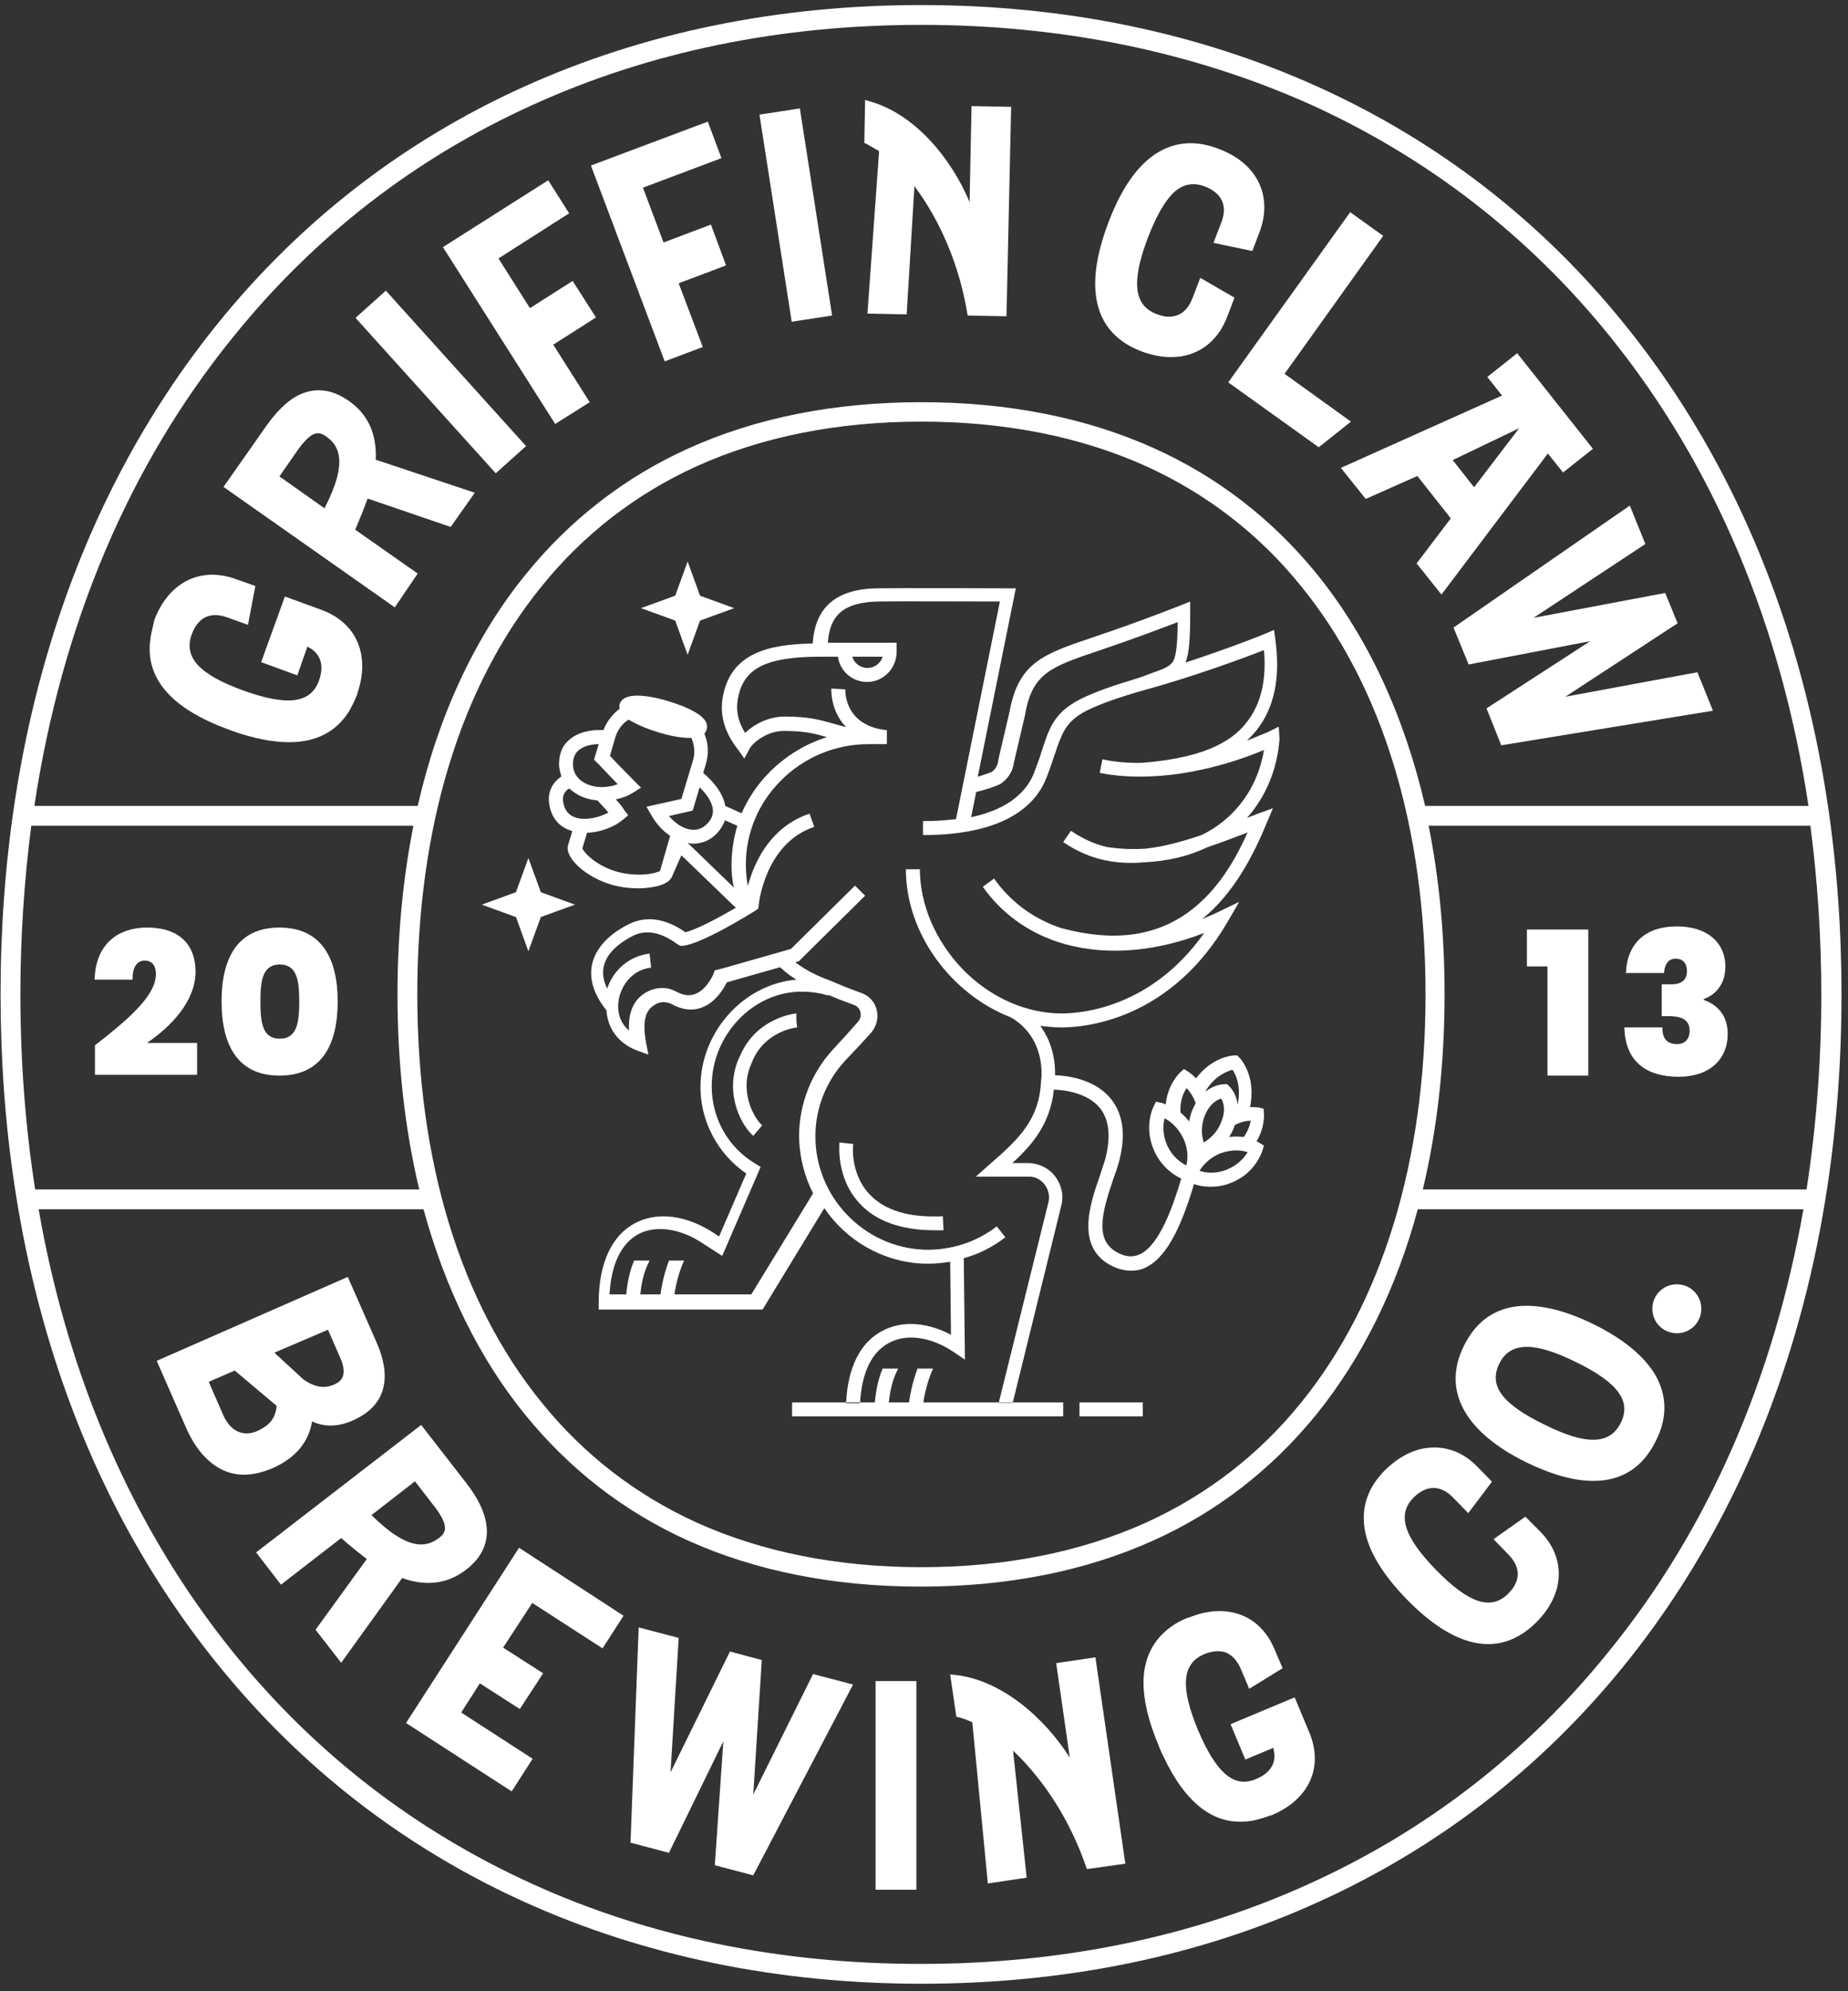 <svg width="104" height="112" viewBox="0 0 104 112" fill="none" xmlns="http://www.w3.org/2000/svg">
<rect x="0" y="0" width="104" height="112" fill="#333333" stroke="none"/>
<g id="Griffin Claw Logo" clip-path="url(#clip0_2895_193)">
<path id="Vector" d="M5.322 55.101C5.387 53.003 6.742 52.172 8.272 52.172C10.24 52.172 11.005 53.287 11.005 54.642C11.005 56.347 9.584 57.767 8.272 58.664H11.092V60.456H5.344V58.795C7.027 57.483 8.775 56.063 8.775 54.795C8.775 54.314 8.557 54.03 8.141 54.03C7.726 54.03 7.442 54.38 7.464 55.101H5.322ZM12.469 56.325C12.469 53.899 13.365 52.172 15.726 52.172C18.086 52.172 19.004 53.899 19.004 56.325C19.004 58.795 18.086 60.5 15.726 60.5C13.387 60.5 12.469 58.795 12.469 56.325ZM14.655 56.325C14.655 57.505 14.764 58.423 15.747 58.423C16.731 58.423 16.84 57.483 16.84 56.325C16.84 55.188 16.731 54.249 15.747 54.249C14.764 54.249 14.655 55.188 14.655 56.325ZM85.93 54.358H87.088V60.5H89.383V52.282H85.93V54.358ZM95.875 56.238V56.194C96.4 56.019 97.099 55.495 97.099 54.358C97.099 53.09 96.159 52.107 94.367 52.107C92.618 52.107 91.569 53.047 91.503 54.73H93.645C93.667 54.358 93.82 53.921 94.301 53.921C94.673 53.921 94.935 54.139 94.935 54.62C94.935 55.32 94.345 55.385 93.908 55.363H93.515V57.156H93.908C94.739 57.156 95.088 57.418 95.088 57.986C95.088 58.423 94.825 58.729 94.388 58.729C93.799 58.729 93.536 58.38 93.558 57.789H91.416C91.46 59.757 92.706 60.565 94.476 60.565C96.203 60.565 97.23 59.582 97.23 58.161C97.23 57.112 96.661 56.522 95.875 56.238ZM49.473 8.502L48.817 17.638L51.025 17.682L51.462 10.469C52.948 12.458 53.997 14.972 54.434 17.616L54.456 17.748L56.642 17.791L56.904 6.01L54.675 5.967L54.565 11.365C53.538 8.917 51.483 6.382 48.883 5.683L48.686 5.617L48.642 8.043L48.751 8.087C48.97 8.218 49.232 8.349 49.473 8.502ZM22.217 34.162L12.578 27.387L15.004 23.933C15.704 22.95 16.425 22.316 17.168 22.075C17.977 21.813 18.808 21.966 19.638 22.556C20.709 23.299 21.212 24.414 21.146 25.857L26.72 27.714L25.364 29.638L20.687 28.042C20.534 28.479 20.228 29.244 19.988 29.791L23.507 32.261L22.217 34.162ZM18.261 28.589C19.638 25.944 19.048 25.026 18.348 24.545C18.108 24.37 17.889 24.326 17.671 24.414C17.409 24.523 17.124 24.807 16.775 25.288L15.726 26.796L18.261 28.589ZM29.605 25.091L21.714 16.349L20.009 17.879L27.9 26.622L29.605 25.091ZM33.189 22.622L31.135 19.387L33.539 17.857L32.228 15.802L29.823 17.332L28.053 14.535L32.031 11.999L30.851 10.141L24.927 13.901L31.244 23.846L33.189 22.622ZM39.55 19.518L38.194 15.934L40.861 14.928L40.009 12.633L37.342 13.639L36.184 10.557L40.599 8.896L39.834 6.841L33.255 9.311L37.408 20.327L39.55 19.518ZM46.828 17.748L45.014 6.098L42.741 6.448L44.555 18.097L46.828 17.748ZM8.469 35.889V35.933C8.469 35.976 8.469 36.02 8.447 36.064C8.207 38.206 9.693 39.889 12.906 41.047C12.928 41.047 12.928 41.047 12.95 41.069C14.217 41.528 15.31 41.746 16.272 41.746C17.802 41.746 18.917 41.156 19.638 40.02C19.638 39.998 19.66 39.998 19.66 39.976C19.725 39.867 19.791 39.736 19.857 39.605L19.922 39.473C19.966 39.364 20.031 39.233 20.075 39.124C20.075 39.102 20.097 39.102 20.097 39.08V39.036C20.862 36.872 20.075 35.014 18.064 34.293L16.032 33.55L14.698 37.244L16.731 37.987L17.299 36.37C18.043 36.741 18.261 37.397 17.955 38.271C17.496 39.561 16.185 39.736 13.693 38.839C11.223 37.943 10.327 36.982 10.786 35.692C10.961 35.211 11.223 34.883 11.573 34.709C11.922 34.556 12.316 34.556 12.797 34.73L13.955 35.146L14.37 32.96L13.256 32.567C11.245 31.845 9.453 32.785 8.666 34.927V34.971C8.6 35.277 8.513 35.583 8.469 35.889ZM74.215 25.157L76.029 23.715L72.291 21.026L77.843 13.267L75.985 11.934L69.122 21.507L74.215 25.157ZM84.531 22.25L83.701 21.201L85.383 19.868L89.646 25.244L87.963 26.578L87.11 25.507L81.121 33.441L79.723 31.692L81.646 29.157L79.766 26.774L76.859 28.064L75.46 26.316L84.531 22.25ZM82.957 27.408L85.493 24.086L81.755 25.878L82.957 27.408ZM82.651 37.375L89.493 36.064L83.657 39.845L84.487 41.921L96.4 39.976L95.525 37.812L88.094 39.189L94.411 35.058L93.711 33.353L86.302 34.752L92.596 30.599L91.722 28.436L81.799 35.299L82.651 37.375ZM64.226 19.758C64.816 19.977 65.363 20.086 65.909 20.086C67.33 20.086 68.488 19.299 69.056 17.835L69.472 16.742L67.548 15.627L67.111 16.764C66.936 17.223 66.674 17.551 66.324 17.704C65.975 17.857 65.559 17.857 65.078 17.66C63.811 17.179 63.658 15.846 64.598 13.376C65.057 12.174 65.537 11.344 66.018 10.863C66.543 10.36 67.133 10.229 67.811 10.491C68.772 10.863 69.1 11.584 68.728 12.524L68.291 13.66L70.477 14.119L70.892 13.027C71.242 12.087 71.242 11.147 70.871 10.338C70.477 9.464 69.69 8.786 68.576 8.371C67.22 7.846 65.996 7.978 64.904 8.743C63.898 9.464 63.068 10.71 62.39 12.48L62.368 12.546C60.947 16.283 61.603 18.753 64.226 19.758ZM22.632 88.761L19.201 93.525L17.758 91.668L20.643 87.69C20.272 87.406 19.638 86.903 19.201 86.509L15.813 89.132L14.414 87.318L23.703 80.149L26.282 83.471C27.332 84.826 28.184 86.794 26.217 88.302C25.19 89.088 23.988 89.242 22.632 88.761ZM24.468 84.761L23.354 83.318L20.906 85.22C23.026 87.318 24.053 87.012 24.731 86.487C25.058 86.225 25.321 85.876 24.468 84.761ZM42.391 100.935L42.872 93.372L41.08 92.892L37.736 99.689L38.194 92.127L35.943 91.536L35.484 103.645L37.648 104.214L40.708 97.941L40.227 104.913L42.391 105.482L48.008 94.749L45.757 94.159L42.391 100.935ZM73.69 97.46L72.86 95.471L69.253 96.979L70.084 98.968L71.657 98.312C71.745 98.662 71.745 98.968 71.635 99.23C71.483 99.58 71.177 99.864 70.696 100.061C70.04 100.345 69.45 100.236 68.903 99.733C68.401 99.274 67.92 98.487 67.417 97.306C66.412 94.88 66.521 93.569 67.767 93.044C68.248 92.848 68.663 92.826 69.013 92.957C69.362 93.111 69.625 93.416 69.821 93.853L70.302 94.989L72.182 93.832L71.723 92.76C70.914 90.815 69.013 90.116 66.893 90.99H66.849C66.346 91.187 65.931 91.449 65.581 91.755L65.516 91.82C65.428 91.908 65.341 91.974 65.275 92.061C64.86 92.52 64.576 93.088 64.445 93.722C64.226 94.749 64.401 96.039 64.947 97.525C65.013 97.722 65.1 97.918 65.188 98.137C65.188 98.159 65.21 98.181 65.21 98.203C65.297 98.421 65.384 98.618 65.472 98.793C65.494 98.814 65.494 98.837 65.516 98.881C66.652 101.262 68.095 102.465 69.778 102.465C70.062 102.465 70.346 102.443 70.63 102.378C70.914 102.312 71.198 102.225 71.483 102.115H71.526C73.668 101.241 74.499 99.405 73.69 97.46ZM85.843 85.307L84.05 86.575L84.903 87.449C85.602 88.171 85.58 88.957 84.859 89.656C83.897 90.596 82.651 90.181 80.815 88.302C78.979 86.422 78.608 85.154 79.57 84.214C80.291 83.515 81.078 83.515 81.777 84.236L82.629 85.111L83.963 83.34L83.154 82.51C82.455 81.788 81.624 81.417 80.728 81.417H80.706C79.766 81.417 78.848 81.832 77.996 82.641C76.969 83.646 76.575 84.805 76.816 86.094C77.034 87.274 77.821 88.564 79.132 89.919L79.176 89.963C80.793 91.624 82.345 92.476 83.744 92.476C84.706 92.476 85.602 92.083 86.411 91.296C87.241 90.487 87.7 89.547 87.722 88.608C87.744 87.712 87.394 86.881 86.695 86.16L85.843 85.307ZM22.851 96.913L28.796 100.76L29.976 98.924L25.955 96.323L27.004 94.684L29.255 96.126L30.566 94.116L28.315 92.673L29.954 90.159L33.91 92.716L35.091 90.88L29.211 87.056L22.851 96.913ZM49.276 106.29H51.571V94.553H49.276V106.29ZM59.439 93.547L60.204 98.858C58.784 96.629 56.358 94.465 53.691 94.203L53.472 94.181L53.822 96.564L53.931 96.585C54.194 96.651 54.478 96.76 54.718 96.869L55.593 105.94L57.778 105.612L57.013 98.465C58.806 100.17 60.248 102.465 61.122 105L61.166 105.131L63.33 104.826L61.647 93.22L59.439 93.547ZM93.164 77.351C93.82 78.51 93.843 79.756 93.187 81.045C92.443 82.553 91.263 83.296 89.667 83.296C88.575 83.296 87.329 82.947 85.886 82.247C82.389 80.521 81.143 78.182 82.389 75.69C83.023 74.401 84.007 73.658 85.318 73.483C86.52 73.33 88.006 73.658 89.69 74.488C91.372 75.319 92.531 76.28 93.164 77.351ZM88.684 76.608C87.525 76.04 86.629 75.756 85.93 75.756C85.209 75.756 84.684 76.062 84.378 76.696C83.766 77.942 84.531 78.969 86.913 80.127C89.274 81.307 90.607 81.264 91.219 80.018C91.809 78.816 91.067 77.767 88.684 76.608ZM15.354 82.575C14.786 82.816 14.239 82.947 13.737 82.947C13.321 82.947 12.906 82.859 12.534 82.684C11.704 82.291 11.005 81.504 10.48 80.324L8.819 76.543L19.572 71.822L21.168 75.45C21.627 76.477 21.758 77.373 21.561 78.094C21.365 78.881 20.796 79.471 19.878 79.887C19.048 80.258 18.283 80.28 17.562 79.952C17.365 81.133 16.622 82.007 15.354 82.575ZM15.441 76.084L17.103 77.614C17.78 78.051 18.261 78.116 18.851 77.854C19.092 77.745 19.244 77.592 19.31 77.373C19.376 77.111 19.332 76.761 19.135 76.346L18.458 74.794L15.441 76.084ZM11.748 77.723L12.556 79.581C13.037 80.674 13.846 80.761 14.458 80.499C15.288 80.127 15.507 79.668 15.573 79.078L13.212 77.089L11.748 77.723ZM94.367 72.237C93.602 72.237 92.99 72.849 92.99 73.614C92.99 74.379 93.602 74.991 94.367 74.991C95.132 74.991 95.744 74.379 95.744 73.614C95.744 72.849 95.132 72.237 94.367 72.237ZM103.634 55.931C103.634 70.729 99.416 83.755 91.438 93.635C86.76 99.426 80.947 103.93 74.171 106.99C67.439 110.049 59.92 111.579 51.855 111.579C43.79 111.579 36.271 110.027 29.539 106.99C22.764 103.93 16.95 99.426 12.272 93.635C4.251 83.755 0.032 70.729 0.032 55.931C0.032 41.135 4.251 28.108 12.229 18.228C16.906 12.436 22.72 7.934 29.495 4.874C36.227 1.836 43.746 0.284 51.833 0.284C59.92 0.284 67.417 1.836 74.149 4.874C80.925 7.934 86.739 12.436 91.416 18.228C99.416 28.108 103.634 41.135 103.634 55.931ZM23.485 55.931C23.485 65.286 25.889 73.242 30.479 78.881C32.84 81.81 35.79 84.083 39.2 85.635C42.872 87.296 47.134 88.149 51.855 88.149C56.576 88.149 60.838 87.296 64.51 85.635C67.92 84.083 70.871 81.81 73.231 78.881C77.799 73.242 80.225 65.308 80.225 55.931C80.225 46.577 77.821 38.621 73.231 32.982C70.871 30.053 67.92 27.78 64.51 26.228C60.838 24.567 56.576 23.715 51.855 23.715C47.134 23.715 42.872 24.567 39.2 26.228C35.79 27.78 32.84 30.053 30.479 32.982C25.889 38.621 23.485 46.577 23.485 55.931ZM80.072 66.904H101.667C102.213 63.385 102.498 59.713 102.498 55.931C102.498 52.675 102.279 49.506 101.885 46.446H80.4C80.99 49.396 81.296 52.566 81.296 55.931C81.296 59.844 80.881 63.516 80.072 66.904ZM1.934 45.331H23.507C24.665 40.26 26.72 35.823 29.605 32.282C32.096 29.223 35.156 26.84 38.741 25.223C42.566 23.496 46.959 22.622 51.855 22.622C56.729 22.622 61.144 23.496 64.969 25.223C68.554 26.84 71.614 29.223 74.105 32.282C76.99 35.845 79.023 40.26 80.203 45.331H101.777C100.246 35.168 96.465 26.184 90.607 18.928C86.039 13.267 80.356 8.874 73.756 5.879C67.111 2.907 59.745 1.399 51.833 1.399C43.921 1.399 36.555 2.907 29.976 5.901C23.354 8.896 17.693 13.289 13.125 18.95C7.245 26.184 3.464 35.168 1.934 45.331ZM1.147 55.931C1.147 59.713 1.431 63.385 1.978 66.904H23.594C22.785 63.516 22.37 59.844 22.37 55.931C22.37 52.587 22.676 49.418 23.266 46.446H1.759C1.366 49.506 1.147 52.675 1.147 55.931ZM101.492 68.018H79.788C78.586 72.477 76.663 76.368 74.062 79.581C71.57 82.641 68.51 85.023 64.925 86.641C61.1 88.367 56.707 89.242 51.811 89.242C46.937 89.242 42.522 88.367 38.697 86.641C35.113 85.023 32.053 82.641 29.561 79.581C26.96 76.39 25.058 72.477 23.834 68.018H2.174C3.835 77.57 7.551 86.028 13.103 92.913C17.671 98.574 23.354 102.967 29.954 105.962C36.533 108.956 43.899 110.464 51.811 110.464C59.724 110.464 67.089 108.956 73.668 105.962C80.291 102.967 85.952 98.574 90.52 92.913C96.116 86.05 99.809 77.57 101.492 68.018Z" fill="white"/>
<path id="Vector_2" d="M48.927 67.166C49.779 68.084 51.156 68.499 53.058 68.412L53.101 69.199H52.621C50.741 69.199 49.298 68.696 48.38 67.691C47.025 66.248 47.244 64.325 47.244 64.259L47.637 64.303L48.031 64.347C47.987 64.368 47.834 66.008 48.927 67.166ZM50.544 76.98C50.501 77.089 50.435 77.198 50.391 77.308C50.194 77.767 50.085 78.291 50.02 78.881H49.233C49.298 78.182 49.429 77.548 49.67 77.002V76.98H50.544ZM52.489 76.98C52.249 77.483 52.03 78.248 51.943 78.881H51.156C51.244 78.248 51.419 77.548 51.637 76.98H52.489ZM72.008 41.572C71.877 43.276 71.243 44.806 70.172 46.009C70.368 45.921 70.587 45.856 70.784 45.768L71.636 45.462L71.286 46.293C70.521 48.151 69.428 50.249 67.658 51.691C67.964 51.56 68.292 51.429 68.598 51.276L69.735 50.73L69.101 51.823C65.888 57.352 61.123 57.79 59.724 57.79C59.331 57.79 58.937 57.746 58.544 57.702C59.287 58.708 59.396 59.866 59.374 60.478C60.074 60.5 61.626 60.697 62.522 61.811C63.221 62.685 63.374 63.888 62.959 65.396C62.871 65.702 62.762 66.03 62.631 66.379C61.975 68.325 61.582 69.855 63.003 70.51C63.418 70.707 63.789 70.707 64.139 70.554C65.276 70.029 66.041 67.756 66.478 66.292C66.063 66.095 65.385 65.658 64.97 64.762C64.336 63.385 64.904 62.27 64.926 62.227L65.057 61.964L65.341 62.03C65.363 62.03 65.451 62.052 65.604 62.117C65.713 60.981 66.391 60.347 66.412 60.325L66.631 60.128L66.871 60.281C66.893 60.303 67.09 60.412 67.308 60.653C68.227 59.429 69.407 59.363 69.45 59.363H69.625L69.757 59.494C69.8 59.538 70.718 60.522 70.347 62.27C70.631 62.27 70.806 62.292 70.828 62.292L71.112 62.358L71.133 62.664C71.133 62.707 71.177 63.429 70.718 64.194C70.806 64.237 70.849 64.259 70.871 64.281L71.133 64.434L71.046 64.718C71.024 64.762 70.674 65.986 69.276 66.532C68.86 66.707 68.467 66.751 68.117 66.751C67.746 66.751 67.418 66.685 67.199 66.598C66.587 68.609 65.8 70.663 64.467 71.297C64.205 71.428 63.921 71.472 63.658 71.472C63.352 71.472 63.025 71.406 62.675 71.253C60.489 70.248 61.32 67.778 61.888 66.161C61.997 65.811 62.106 65.505 62.194 65.221C62.522 63.975 62.434 62.992 61.91 62.336C61.189 61.44 59.855 61.309 59.309 61.287C59.112 63.188 58.107 64.39 56.97 65.418H57.844C58.434 65.418 59.003 65.68 59.374 66.161C59.746 66.642 59.877 67.254 59.724 67.822L56.992 78.903H56.205L59.003 67.625C59.09 67.275 59.003 66.904 58.784 66.62C58.566 66.336 58.216 66.161 57.866 66.183H54.916L55.702 65.483C57.429 63.997 58.478 62.926 58.588 60.828V60.784C58.609 60.697 58.915 58.402 56.883 57.221C53.56 55.932 50.981 52.544 50.981 48.894H51.768C51.768 50.861 52.642 52.915 54.151 54.489C55.681 56.085 57.735 57.003 59.746 57.003C60.926 57.003 64.817 56.653 67.767 52.478C64.773 53.637 61.866 53.768 59.462 52.959C57.801 52.391 56.358 51.364 55.309 49.877L55.943 49.418C56.905 50.773 58.216 51.713 59.768 52.216C62.675 52.981 64.992 52.675 66.893 51.298C68.205 50.336 69.276 48.916 70.215 46.817C70.194 46.817 70.194 46.817 70.172 46.839C69.428 47.123 68.685 47.407 67.964 47.648C66.915 48.151 65.735 48.435 64.423 48.5C63.68 48.566 62.937 48.544 62.216 48.391H62.194C61.385 48.216 60.598 47.888 59.833 47.364L60.27 46.73C60.948 47.189 61.626 47.495 62.325 47.648C63.068 47.757 63.789 47.779 64.467 47.735C65.472 47.626 66.522 47.342 67.615 46.97C68.073 46.752 68.489 46.489 68.882 46.162C70.084 45.178 70.871 43.779 71.133 42.184C69.997 42.665 67.505 43.561 64.751 43.67C63.724 43.714 62.762 43.648 61.888 43.473L62.041 42.708C62.74 42.861 63.505 42.927 64.292 42.905C68.183 42.599 69.516 41.462 70.172 40.61C70.959 39.605 71.286 38.249 71.133 36.566C70.019 37.004 67.134 38.075 64.161 38.883C63.943 38.949 61.669 39.583 60.73 40.217C59.921 40.763 59.724 41.353 59.353 42.446C59.221 42.818 59.09 43.255 58.894 43.736C58.325 45.222 56.642 46.97 51.943 46.97V46.184C52.642 46.184 53.255 46.14 53.801 46.074L56.271 33.834C54.85 33.834 50.588 33.812 49.408 33.834C47.528 33.878 46.697 34.556 46.588 36.151H50.457V36.676C50.457 37.594 49.714 38.359 48.796 38.359C47.965 38.359 47.266 37.747 47.156 36.938H46.195C43.069 36.938 41.801 37.594 41.517 39.364C41.386 40.173 41.67 40.807 41.933 41.222C42.413 40.763 43.222 40.304 44.162 40.304C45.517 40.304 46.173 40.501 46.807 40.676C47.069 40.741 47.309 40.829 47.615 40.894C46.719 39.976 46.785 38.752 46.785 38.73L47.572 38.774V38.818C47.572 39.146 47.681 40.829 49.889 41.069H49.91V41.856H48.861C47.025 41.856 45.233 42.599 43.943 43.91C42.654 45.2 41.955 46.905 41.976 48.697C41.976 49.09 42.02 49.462 42.086 49.834C42.173 49.506 42.304 49.112 42.479 48.719C43.135 47.233 44.206 46.205 45.561 45.768L45.692 46.14L45.823 46.511C43.047 47.429 42.698 50.861 42.698 50.905L42.676 51.101L42.523 51.211C42.217 51.407 39.463 53.112 38.414 53.2C38.261 53.221 38.173 53.134 38.064 53.069C37.19 52.435 36.381 52.282 35.681 52.609C35.135 52.872 34.173 53.462 33.977 54.358C33.889 54.751 33.955 55.167 34.173 55.604C34.523 54.533 35.441 53.768 36.556 53.637L36.643 54.424C35.529 54.555 34.916 55.495 34.807 56.325C34.72 57.003 34.938 57.571 35.397 57.964C35.354 56.959 35.638 56.26 36.315 55.844C36.862 55.516 37.517 55.473 38.064 55.779C38.435 55.975 38.785 56.041 39.113 55.91C39.791 55.669 40.162 54.773 40.162 54.751L40.228 54.577L40.425 54.533L40.752 54.445L44.512 53.374L48.118 49.812L48.402 50.096L48.686 50.38L44.949 54.074L44.752 54.118C45.255 54.511 45.845 54.817 46.457 55.057H46.479L47.637 55.538L48.511 55.866C48.927 56.019 49.255 56.391 49.342 56.828C49.451 57.265 49.32 57.724 49.036 58.074L48.359 58.817L47.572 59.647C46.501 60.806 45.889 62.314 45.889 63.888C45.867 67.297 48.599 70.161 52.009 70.292C53.495 70.335 54.937 69.876 56.096 68.98L56.577 69.592C55.877 70.139 55.09 70.532 54.238 70.772L54.304 76.477L53.692 76.062C52.402 75.188 51.025 74.991 50.02 75.537C49.036 76.062 48.49 77.242 48.402 78.925H47.615C47.703 76.936 48.402 75.516 49.648 74.86C50.741 74.27 52.162 74.357 53.517 75.078L53.473 70.969C53.08 71.035 52.664 71.079 52.249 71.079H52.009C49.67 70.991 47.615 69.767 46.391 67.953L42.916 73.658H33.693V73.264C33.693 71.079 34.414 69.505 35.725 68.805C36.993 68.128 38.654 68.346 40.206 69.374L40.468 69.549L41.998 66.008C40.403 64.915 39.419 63.079 39.419 61.156C39.419 58.03 41.845 55.363 44.818 55.101C44.49 54.904 44.184 54.664 43.9 54.402L40.905 55.254C40.73 55.604 40.271 56.391 39.485 56.675C38.96 56.871 38.392 56.806 37.802 56.478C37.496 56.325 37.124 56.325 36.84 56.522C36.447 56.762 36.097 57.199 36.359 58.642L36.49 59.319L35.834 59.079C34.807 58.686 34.195 57.855 34.13 56.828C33.408 55.932 33.146 55.057 33.321 54.227C33.605 53.003 34.764 52.282 35.441 51.954C36.643 51.386 37.802 51.888 38.567 52.435C39.157 52.303 40.403 51.648 41.408 51.058L38.348 48.107L37.845 49.243C37.714 49.681 37.08 49.855 36.556 49.921C36.403 49.943 36.184 49.965 35.9 49.965C35.507 49.965 34.982 49.921 34.436 49.768C32.993 49.353 31.769 48.26 31.966 47.539L32.206 46.752C32.184 46.752 32.184 46.752 32.163 46.73C31.572 46.555 31.157 46.14 30.982 45.55C30.764 44.828 30.96 44.347 31.179 44.063C31.288 43.91 31.441 43.779 31.594 43.67C31.529 43.473 31.485 43.276 31.463 43.08C31.441 42.468 31.616 41.965 32.032 41.615C32.556 41.156 33.321 41.025 33.955 41.069C34.13 40.632 34.414 40.239 34.785 39.932L34.873 39.867C34.851 39.779 34.851 39.692 34.873 39.605C35.113 38.796 36.862 39.211 37.583 39.43C38.173 39.605 38.72 39.823 39.091 40.042C39.288 40.151 39.922 40.523 39.769 41.025C39.747 41.113 39.703 41.2 39.638 41.266L39.681 41.375C39.878 41.9 39.878 42.446 39.725 42.971L39.572 43.473C39.944 43.779 40.665 44.479 40.818 45.331L41.736 45.746C42.107 44.894 42.632 44.107 43.331 43.408C44.227 42.512 45.342 41.834 46.544 41.462C45.932 41.288 45.364 41.113 44.118 41.113C43.178 41.113 42.392 41.747 42.195 42.096L41.889 42.665L41.517 42.14C41.495 42.118 41.474 42.096 41.452 42.053C41.146 41.637 40.446 40.654 40.665 39.277C41.08 36.698 43.31 36.239 45.736 36.195C45.867 34.162 47.047 33.135 49.342 33.091C50.763 33.069 56.642 33.091 56.686 33.091H57.167L55.025 43.692C55.309 43.604 55.681 43.473 55.79 43.43C56.008 43.298 56.14 43.058 56.183 42.774V42.73L56.817 40.02C57.32 37.266 58.719 36.785 61.516 35.845C64.249 34.927 66.434 34.053 66.434 34.053L66.981 33.834V34.403C66.981 35.845 66.937 36.698 66.718 37.266C69.254 36.435 71.221 35.648 71.243 35.627L71.702 35.43L71.767 35.933C72.073 38.075 71.724 39.801 70.718 41.069C70.543 41.288 70.368 41.462 70.172 41.659C70.893 41.375 71.33 41.178 71.352 41.178L71.964 40.872L72.008 41.572ZM40.053 61.09C40.053 62.904 40.971 64.543 42.523 65.461L42.807 65.636L40.643 70.641L39.594 69.964C38.304 69.09 36.927 68.893 35.922 69.417C34.96 69.942 34.392 71.122 34.304 72.805H35.244C35.31 72.106 35.441 71.472 35.681 70.926V70.904H36.556C36.512 71.013 36.447 71.122 36.403 71.232C36.206 71.691 36.097 72.215 36.031 72.805H37.168C37.255 72.171 37.43 71.472 37.649 70.904H38.501C38.261 71.406 38.042 72.171 37.955 72.805H42.282L45.758 67.122C45.255 66.139 44.971 65.002 44.971 63.822C44.992 62.052 45.67 60.347 46.872 59.035L47.637 58.205L48.293 57.462C48.424 57.309 48.468 57.112 48.424 56.937C48.38 56.74 48.249 56.587 48.053 56.522L47.178 56.194L46.61 55.954V55.997C46.129 55.844 45.605 55.779 45.102 55.779C42.392 55.779 40.053 58.205 40.053 61.09ZM32.25 43.058C32.272 43.583 32.622 43.889 32.906 44.041C33.43 44.326 34.13 44.347 34.764 44.107C33.933 43.255 33.605 42.883 33.583 42.883L33.43 42.73L33.693 41.856C33.277 41.856 32.818 41.965 32.534 42.227C32.337 42.402 32.228 42.686 32.25 43.058ZM34.239 45.703C34.042 45.462 33.824 45.244 33.627 45.025C33.233 44.981 32.884 44.894 32.556 44.719C32.359 44.61 32.184 44.479 32.032 44.347C31.944 44.391 31.878 44.457 31.813 44.544C31.66 44.741 31.638 45.003 31.747 45.331C31.857 45.659 32.053 45.877 32.403 45.987C32.971 46.162 33.714 45.987 34.239 45.703ZM37.714 47.014C37.299 46.73 36.927 46.337 36.643 45.834L36.381 45.375L38.348 44.938L38.938 42.971L39.004 42.752C39.113 42.38 39.091 42.009 38.96 41.637L38.916 41.506H38.807C38.217 41.506 37.496 41.331 37.08 41.2C36.49 41.025 35.966 40.807 35.572 40.588C35.529 40.566 35.463 40.523 35.376 40.479L35.244 40.566C34.938 40.807 34.742 41.113 34.632 41.462L34.326 42.512C34.523 42.73 34.96 43.189 35.725 43.954L36.075 44.304L35.66 44.566C35.354 44.763 35.004 44.894 34.654 44.96C34.829 45.156 35.004 45.353 35.135 45.572L35.354 45.856L35.069 46.096C34.611 46.489 33.824 46.817 33.037 46.839L32.775 47.714C32.84 47.932 33.518 48.675 34.698 49.025C35.878 49.353 36.927 49.134 37.146 48.981L37.714 47.014ZM38.895 46.664C39.244 46.708 39.55 46.599 39.812 46.315C40.053 46.074 40.14 45.812 40.118 45.528C40.075 45.069 39.703 44.61 39.375 44.282L38.982 45.593L37.649 45.899C37.998 46.315 38.457 46.621 38.895 46.664ZM41.168 48.697C41.168 47.91 41.277 47.167 41.495 46.446L40.796 46.14C40.709 46.402 40.556 46.642 40.359 46.861C39.987 47.255 39.528 47.451 39.026 47.451C38.96 47.451 38.873 47.451 38.807 47.429C38.763 47.429 38.742 47.407 38.698 47.407L41.299 49.921C41.211 49.528 41.168 49.112 41.168 48.697ZM47.965 36.938C48.074 37.31 48.424 37.572 48.818 37.572C49.211 37.572 49.561 37.31 49.67 36.938H47.965ZM66.281 34.993C65.472 35.299 63.811 35.933 61.866 36.588C59.134 37.506 58.107 37.856 57.691 40.173V40.195L57.057 42.905C56.992 43.408 56.708 43.823 56.314 44.085C56.161 44.195 55.353 44.457 54.937 44.544L54.653 45.965C56.905 45.484 57.823 44.413 58.194 43.473C58.369 43.014 58.522 42.599 58.631 42.227C59.003 41.091 59.265 40.282 60.314 39.605C61.232 38.993 63.112 38.424 63.768 38.228C63.833 38.206 63.899 38.184 63.986 38.162C64.249 38.075 64.489 37.987 64.707 37.9C65.516 37.616 65.866 37.484 66.041 37.157C66.216 36.785 66.259 36.108 66.281 34.993ZM69.494 63.276C69.472 63.319 69.472 63.363 69.45 63.407C69.363 63.625 69.276 63.8 69.166 63.953C69.472 63.909 69.757 63.931 69.997 63.953C70.237 63.603 70.347 63.276 70.39 63.035C70.172 63.035 69.844 63.101 69.494 63.276ZM67.855 61.352C67.855 61.352 67.855 61.374 67.877 61.374C68.379 60.981 68.882 60.981 68.904 60.981H69.057L69.166 61.09C69.188 61.112 69.582 61.462 69.647 62.139C69.866 61.134 69.56 60.456 69.363 60.172C69.057 60.259 68.379 60.5 67.855 61.352ZM67.746 64.259C68.03 64.084 68.489 63.757 68.729 63.101C69.013 62.423 68.838 61.986 68.729 61.789C68.511 61.855 68.095 62.052 67.811 62.729C67.549 63.385 67.636 63.931 67.746 64.259ZM67.505 65.855C67.833 65.964 68.379 66.051 69.035 65.789C69.691 65.527 70.041 65.09 70.215 64.806C69.888 64.696 69.341 64.631 68.686 64.871C68.03 65.133 67.68 65.571 67.505 65.855ZM66.434 62.576C66.587 62.707 66.762 62.86 66.915 63.079C66.959 62.882 67.002 62.685 67.09 62.467C67.156 62.314 67.221 62.183 67.287 62.052C67.156 61.658 66.937 61.374 66.784 61.199C66.609 61.44 66.391 61.92 66.434 62.576ZM66.762 65.549C66.85 65.221 66.893 64.653 66.587 64.019C66.281 63.385 65.844 63.057 65.538 62.904C65.451 63.232 65.407 63.8 65.691 64.434C65.997 65.09 66.456 65.396 66.762 65.549ZM51.659 76.98H52.511C52.271 77.483 52.052 78.248 51.965 78.881H51.178C51.244 78.269 51.419 77.57 51.659 76.98ZM49.67 76.98H50.544C50.501 77.089 50.435 77.198 50.391 77.308C50.194 77.767 50.085 78.291 50.02 78.881H49.233C49.298 78.182 49.429 77.548 49.67 76.98C49.67 77.002 49.67 77.002 49.67 76.98ZM44.818 57.003C44.73 57.003 42.588 57.243 41.67 59.341C40.73 61.199 41.561 63.145 42.392 63.888L42.894 63.297C42.457 62.926 41.517 61.352 42.348 59.691V59.669C43.069 57.986 44.796 57.79 44.861 57.79L44.818 57.396V57.003ZM39.397 33.507L38.698 31.583L37.998 33.507L36.075 34.206L37.998 34.905L38.698 36.829L39.397 34.905L41.321 34.206L39.397 33.507ZM30.436 50.183L29.736 48.26L29.037 50.183L27.114 50.883L29.037 51.582L29.736 53.506L30.436 51.582L32.359 50.883L30.436 50.183ZM44.577 78.881V79.668H59.833V78.881H44.577ZM64.314 78.881H60.751V79.668H64.314V78.881Z" fill="white"/>
</g>
<defs>
<clipPath id="clip0_2895_193">
<rect width="103.936" height="112" fill="white"/>
</clipPath>
</defs>
</svg>
